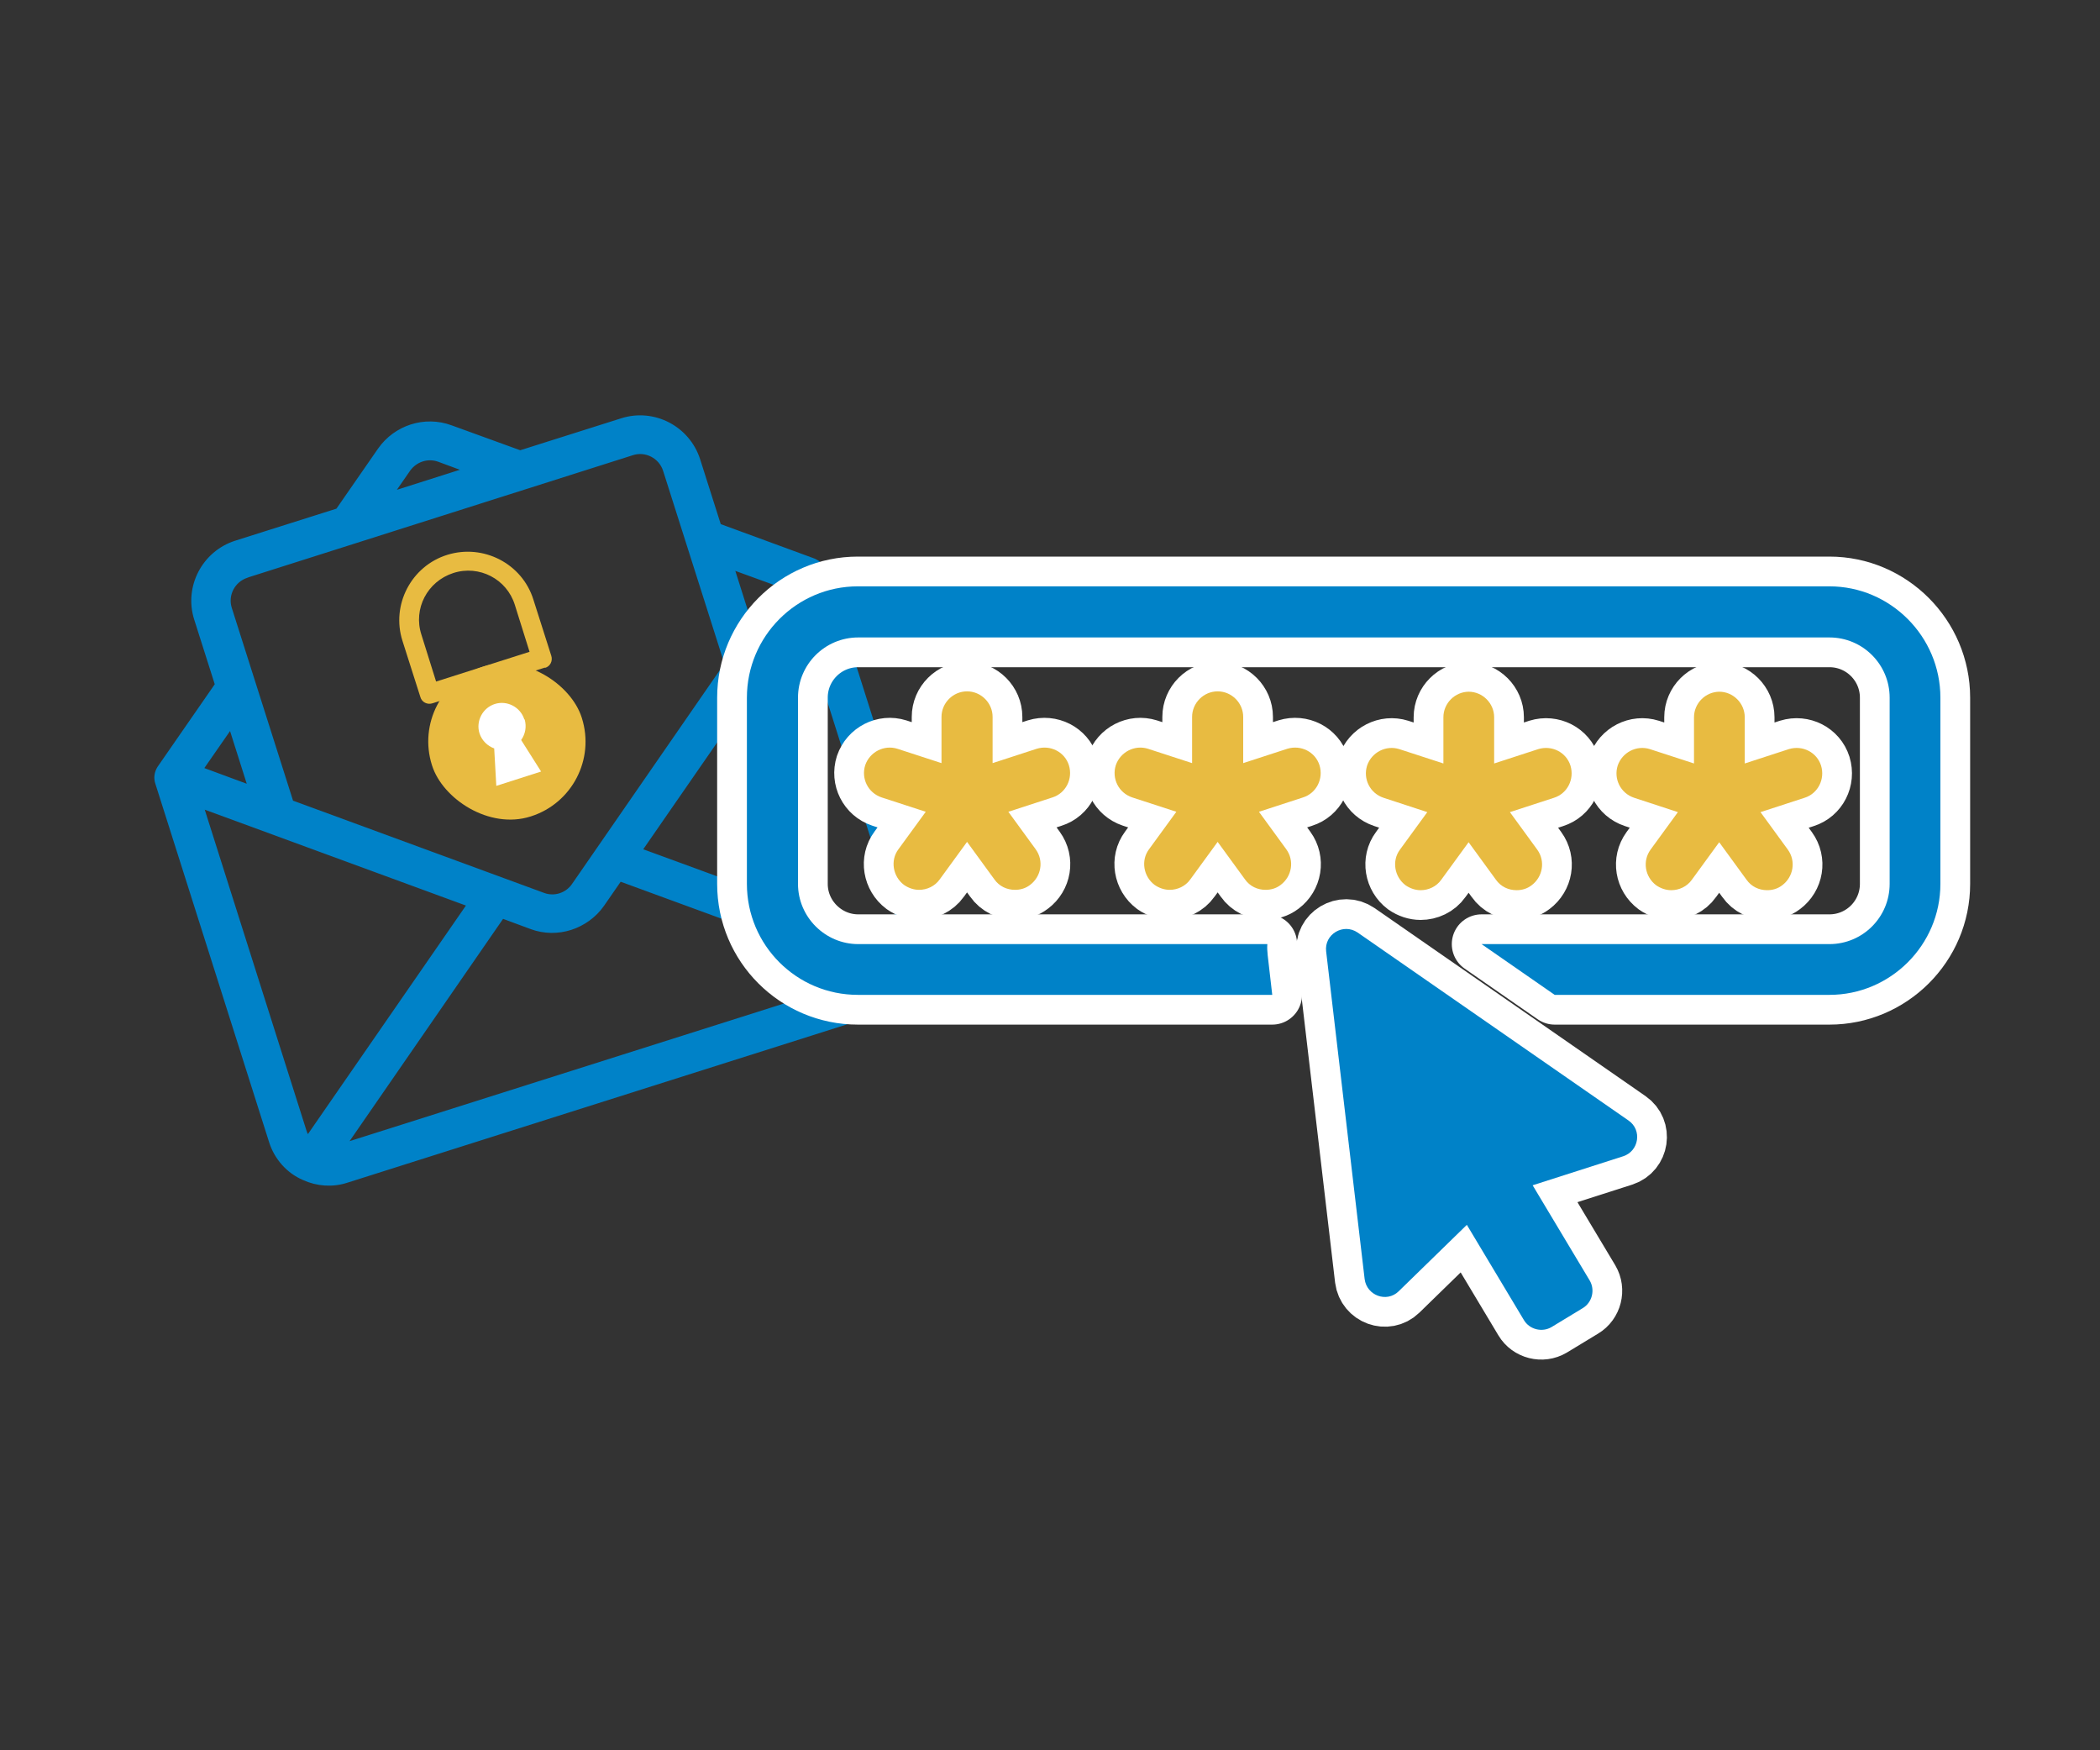 <?xml version="1.0" encoding="UTF-8"?><svg id="_レイヤー_1" xmlns="http://www.w3.org/2000/svg" viewBox="0 0 60 50"><rect x="0" y="0" width="60" height="50" fill="#333333" stroke="none"/><defs><style>.cls-1,.cls-2,.cls-3{stroke-linejoin:round;}.cls-1,.cls-3{stroke:#fff;stroke-width:1.7px;}.cls-1,.cls-4{fill:#e8bb41;}.cls-5{fill:none;}.cls-5,.cls-6,.cls-4,.cls-7{stroke-width:0px;}.cls-2{stroke:#0082c8;stroke-width:.28px;}.cls-2,.cls-3,.cls-7{fill:#0082c8;}.cls-6{fill:#fff;}</style></defs><rect class="cls-5" width="60" height="50"/><path class="cls-2" d="m23.23,16.09l-2.75-1.01-.61-1.92c-.28-.87-1.21-1.35-2.07-1.08l-2.94.93-2.01-.73c-.71-.26-1.5,0-1.93.61l-1.22,1.76-2.94.93c-.87.28-1.35,1.21-1.08,2.07l.61,1.92-1.67,2.41c-.07.11-.09.24-.05.36l3.25,10.24c.14.45.47.82.89,1,.37.17.79.2,1.18.07l15.75-4.99c.39-.12.72-.39.92-.73.24-.4.3-.89.16-1.34l-3.25-10.24c-.04-.12-.13-.22-.25-.26Zm2.74,11.1l-7.81-2.86,4.79-6.92,2.99,9.43c.04.11.05.23.03.35Zm-3.53-10.51l-1,1.45-.65-2.05,1.65.6Zm-10.84-3.31c.22-.31.61-.44.97-.31l1,.37-2.58.82.61-.88Zm-4.58,3l11.02-3.5c.43-.14.9.1,1.04.54l1.77,5.57-4.39,6.35c-.21.31-.61.44-.96.31l-7.24-2.66-1.77-5.57c-.14-.43.1-.9.54-1.04Zm1.77,16.26c-.08-.09-.14-.19-.17-.3l-2.99-9.43,7.9,2.9-4.73,6.84Zm-1.52-10.01l-1.65-.61,1-1.44.65,2.05Zm2.38,10.25s-.02,0-.02,0l4.69-6.79.89.33c.35.13.73.13,1.07.02s.65-.33.86-.63l.54-.78,7.75,2.84s-.02,0-.02,0l-15.75,4.99Z"/><rect class="cls-4" x="12.24" y="18.94" width="4.49" height="4.49" rx="2.24" ry="2.24" transform="translate(-5.73 5.37) rotate(-17.6)"/><path class="cls-6" d="m14.98,20.55c-.11-.35-.49-.55-.84-.44s-.55.49-.44.84c.07.21.23.36.42.43l.06,1.07,1.28-.41-.57-.9c.12-.17.16-.38.1-.59Z"/><path class="cls-4" d="m15.57,19.07l-3.21,1.02c-.15.05-.31-.03-.35-.18l-.51-1.6c-.33-1.03.25-2.14,1.28-2.46s2.14.25,2.46,1.28l.51,1.6c.05.15-.03.31-.18.35Zm-3.11.4l2.67-.85-.42-1.34c-.23-.74-1.02-1.15-1.76-.91s-1.15,1.02-.91,1.76l.42,1.34Z"/><path class="cls-1" d="m30.54,21.86c-.12-.38-.53-.59-.92-.47l-1.26.41v-1.32c0-.4-.33-.73-.73-.73s-.73.33-.73.73v1.32l-1.26-.41c-.38-.12-.79.09-.92.47-.12.38.08.79.47.92l1.26.41-.78,1.07c-.24.32-.16.78.16,1.02.13.09.28.14.43.14.22,0,.45-.1.59-.3l.78-1.07.78,1.07c.14.2.36.3.59.3.15,0,.3-.04.43-.14.32-.24.4-.69.16-1.02l-.78-1.07,1.26-.41c.38-.12.59-.53.47-.92Z"/><path class="cls-1" d="m37.7,21.86c-.12-.38-.53-.59-.92-.47l-1.26.41v-1.32c0-.4-.33-.73-.73-.73s-.73.33-.73.73v1.32l-1.26-.41c-.38-.12-.79.09-.92.47-.12.38.08.79.47.92l1.26.41-.78,1.07c-.24.32-.16.78.16,1.02.13.09.28.14.43.14.22,0,.45-.1.59-.3l.78-1.07.78,1.07c.14.2.36.3.59.3.15,0,.3-.04.43-.14.32-.24.4-.69.16-1.02l-.78-1.07,1.26-.41c.38-.12.59-.53.47-.92Z"/><path class="cls-1" d="m41.97,19.76c-.4,0-.73.33-.73.73v1.32l-1.26-.41c-.38-.12-.79.09-.92.47-.12.38.08.79.47.92l1.25.41-.78,1.07c-.24.32-.16.78.16,1.02.13.09.28.14.43.14.22,0,.45-.1.59-.3l.78-1.07.78,1.07c.14.2.36.3.59.3.15,0,.3-.04.43-.14.32-.24.4-.69.16-1.02l-.78-1.07,1.26-.41c.38-.12.59-.53.47-.92-.12-.38-.53-.59-.92-.47l-1.26.41v-1.32c0-.4-.33-.73-.73-.73Z"/><path class="cls-1" d="m49.13,19.76c-.4,0-.73.33-.73.73v1.32l-1.26-.41c-.38-.12-.79.09-.92.47-.12.38.08.79.47.92l1.25.41-.78,1.07c-.24.33-.16.78.16,1.02.13.09.28.14.43.14.22,0,.45-.1.59-.3l.78-1.07.78,1.07c.14.2.36.3.59.3.15,0,.3-.04.43-.14.32-.24.4-.69.16-1.02l-.78-1.07,1.26-.41c.38-.12.59-.53.47-.92-.12-.38-.53-.59-.92-.47l-1.26.41v-1.32c0-.4-.33-.73-.73-.73Z"/><path class="cls-3" d="m52.26,16.75h-27.75c-1.75,0-3.17,1.43-3.17,3.18v5.32c0,1.75,1.42,3.17,3.17,3.17h11.84l-.13-1.13c-.01-.11-.02-.21-.01-.32h-11.69c-.94,0-1.72-.77-1.72-1.72v-5.32c0-.95.77-1.72,1.72-1.72h27.75c.95,0,1.72.77,1.72,1.72v5.32c0,.95-.77,1.72-1.72,1.72h-9.94l2.09,1.45h7.85c1.74,0,3.17-1.42,3.17-3.17v-5.32c0-1.75-1.43-3.18-3.17-3.18Z"/><path class="cls-3" d="m46.53,32.01l-7.74-5.37c-.41-.28-.96.05-.9.54l1.1,9.36c.06.47.63.68.97.35l1.95-1.9,1.63,2.72c.16.27.52.36.79.2l.89-.54c.27-.16.36-.52.2-.79l-1.63-2.72,2.59-.83c.45-.15.54-.75.15-1.02Z"/><path class="cls-4" d="m30.54,21.86c-.12-.38-.53-.59-.92-.47l-1.26.41v-1.32c0-.4-.33-.73-.73-.73s-.73.33-.73.73v1.32l-1.26-.41c-.38-.12-.79.09-.92.47-.12.38.08.79.47.92l1.26.41-.78,1.07c-.24.32-.16.78.16,1.02.13.09.28.14.43.14.22,0,.45-.1.59-.3l.78-1.07.78,1.07c.14.2.36.3.59.3.15,0,.3-.04.43-.14.32-.24.4-.69.16-1.02l-.78-1.07,1.26-.41c.38-.12.59-.53.47-.92Z"/><path class="cls-4" d="m37.7,21.86c-.12-.38-.53-.59-.92-.47l-1.26.41v-1.32c0-.4-.33-.73-.73-.73s-.73.33-.73.73v1.32l-1.26-.41c-.38-.12-.79.09-.92.47-.12.38.08.79.47.92l1.26.41-.78,1.07c-.24.32-.16.78.16,1.02.13.09.28.14.43.14.22,0,.45-.1.59-.3l.78-1.07.78,1.07c.14.2.36.3.59.3.15,0,.3-.04.43-.14.32-.24.4-.69.16-1.02l-.78-1.07,1.26-.41c.38-.12.59-.53.47-.92Z"/><path class="cls-4" d="m41.97,19.76c-.4,0-.73.33-.73.73v1.32l-1.26-.41c-.38-.12-.79.09-.92.47-.12.38.08.79.47.92l1.25.41-.78,1.07c-.24.32-.16.78.16,1.02.13.09.28.14.43.14.22,0,.45-.1.59-.3l.78-1.07.78,1.07c.14.2.36.3.59.3.15,0,.3-.04.43-.14.32-.24.4-.69.16-1.02l-.78-1.07,1.26-.41c.38-.12.59-.53.47-.92-.12-.38-.53-.59-.92-.47l-1.26.41v-1.32c0-.4-.33-.73-.73-.73Z"/><path class="cls-4" d="m49.13,19.76c-.4,0-.73.33-.73.73v1.32l-1.26-.41c-.38-.12-.79.09-.92.47-.12.38.08.79.47.92l1.25.41-.78,1.07c-.24.33-.16.78.16,1.02.13.09.28.14.43.14.22,0,.45-.1.59-.3l.78-1.07.78,1.07c.14.2.36.3.59.3.15,0,.3-.04.43-.14.32-.24.4-.69.16-1.02l-.78-1.07,1.26-.41c.38-.12.59-.53.47-.92-.12-.38-.53-.59-.92-.47l-1.26.41v-1.32c0-.4-.33-.73-.73-.73Z"/><path class="cls-7" d="m52.26,16.75h-27.75c-1.75,0-3.17,1.43-3.17,3.18v5.32c0,1.75,1.42,3.17,3.17,3.17h11.84l-.13-1.13c-.01-.11-.02-.21-.01-.32h-11.69c-.94,0-1.72-.77-1.72-1.72v-5.32c0-.95.77-1.72,1.72-1.72h27.75c.95,0,1.72.77,1.72,1.72v5.32c0,.95-.77,1.72-1.72,1.72h-9.94l2.09,1.45h7.85c1.74,0,3.17-1.42,3.17-3.17v-5.32c0-1.75-1.43-3.18-3.17-3.18Z"/><path class="cls-7" d="m46.53,32.01l-7.74-5.37c-.41-.28-.96.05-.9.54l1.1,9.36c.06.47.63.68.97.35l1.95-1.9,1.63,2.72c.16.27.52.36.79.2l.89-.54c.27-.16.36-.52.2-.79l-1.63-2.72,2.59-.83c.45-.15.54-.75.15-1.02Z"/></svg>